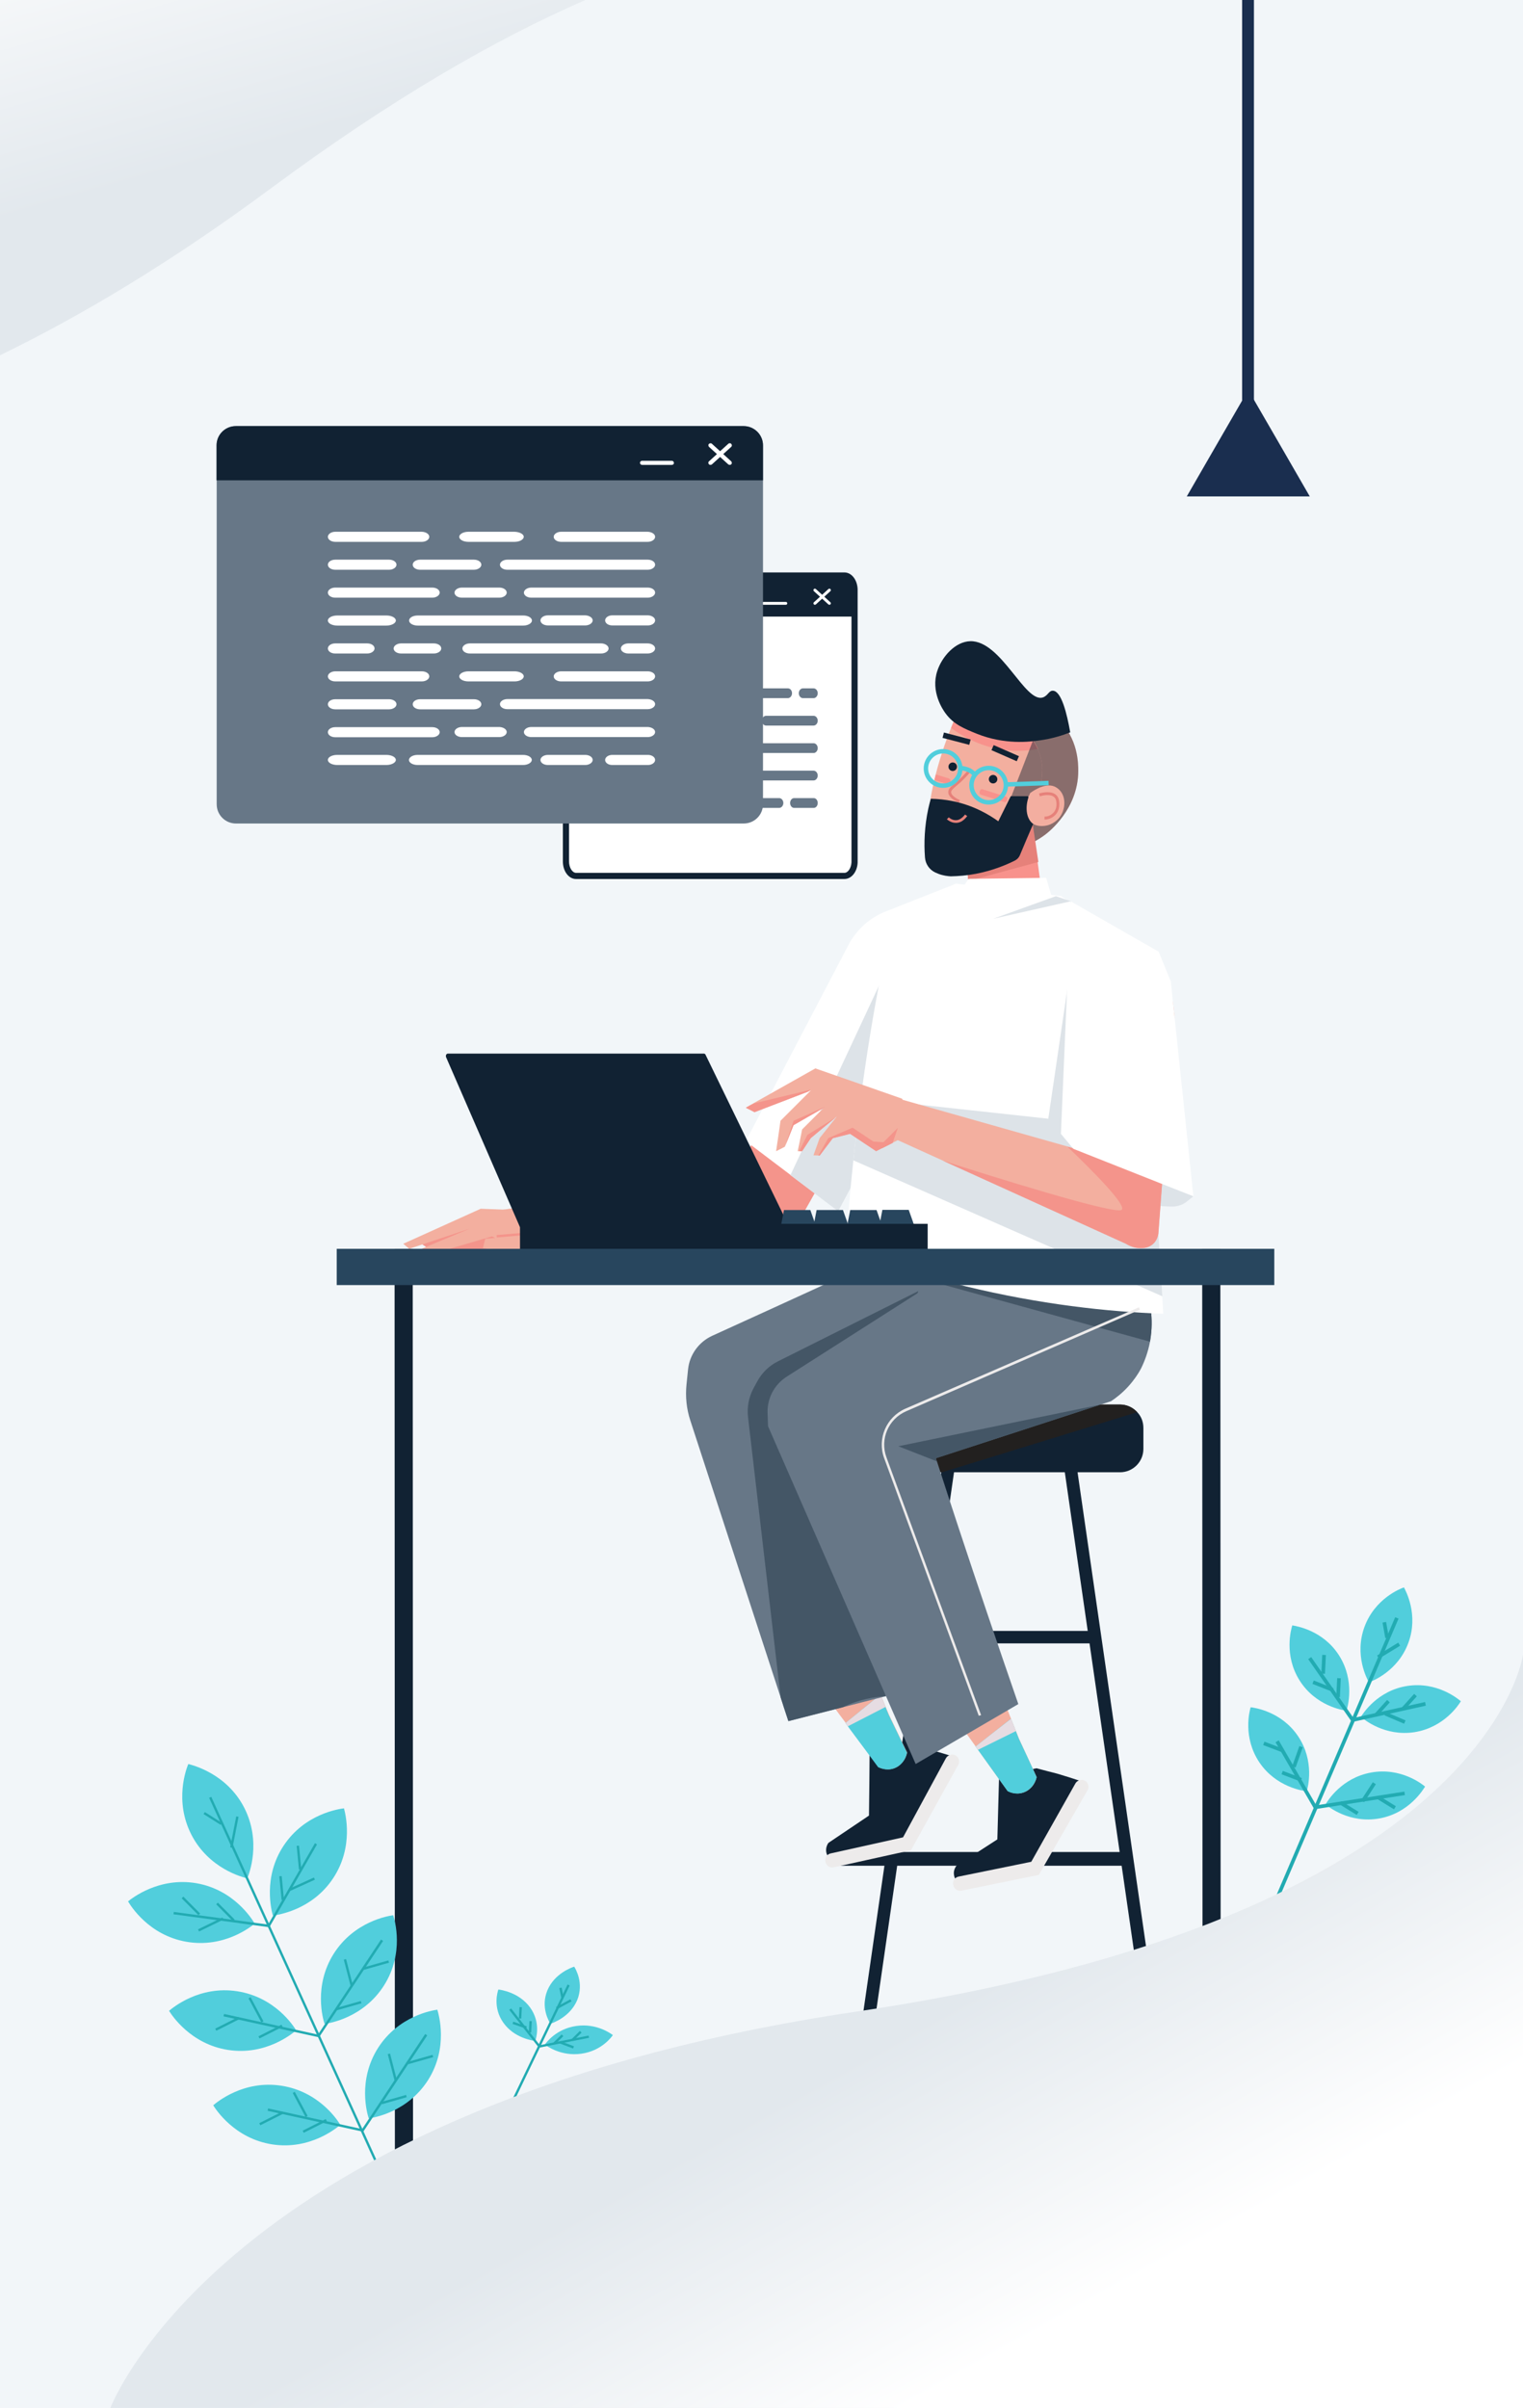 <?xml version="1.0" encoding="utf-8"?>
<!-- Generator: Adobe Illustrator 27.1.0, SVG Export Plug-In . SVG Version: 6.00 Build 0)  -->
<svg version="1.1" id="Layer_1" xmlns="http://www.w3.org/2000/svg" xmlns:xlink="http://www.w3.org/1999/xlink" x="0px" y="0px"
	 viewBox="0 0 965.7 1526.9" style="enable-background:new 0 0 965.7 1526.9;" xml:space="preserve">
<style type="text/css">
	.st0{fill:#F2F6F9;}
	.st1{fill:#FFFFFF;}
	.st2{fill:#112233;}
	.st3{fill:#677787;}
	.st4{fill:url(#SVGID_1_);}
	.st5{fill:#22201F;}
	.st6{fill:#EDEBEB;}
	.st7{fill:#F3AF9F;}
	.st8{fill:#51CEDC;}
	.st9{fill:#E6DCE2;}
	.st10{fill:#F5938C;}
	.st11{fill:#445666;}
	.st12{fill:#F4948B;}
	.st13{fill:#DDE3E8;}
	.st14{fill:#F8928C;}
	.st15{opacity:0.47;}
	.st16{fill:#E6817A;}
	.st17{opacity:0.22;}
	.st18{fill:#F3AEA0;}
	.st19{fill:#28465E;}
	.st20{fill:#22ABB2;}
	.st21{fill:url(#SVGID_00000062879453618637514870000007088062101009675917_);}
	.st22{fill:#1A2E4F;}
</style>
<g>
	<rect y="0" class="st0" width="965.7" height="1526.9"/>
	<g>
		<g>
			<g>
				<g>
					<g>
						<path class="st1" d="M541.9,374.2v172c0,0.2,0,0.4,0,0.6c-0.2,4.8-3,8.6-6.4,8.6H365.3c-3.6,0-6.5-4.1-6.5-9.2v-172
							c0-5.1,2.9-9.2,6.5-9.2h170.1c3.4,0,6.2,3.8,6.4,8.6C541.9,373.8,541.9,374,541.9,374.2z"/>
					</g>
				</g>
			</g>
			<g>
				<g>
					<g>
						<path class="st2" d="M541.9,374.2V391H358.8v-16.8c0-5.1,2.9-9.2,6.5-9.2h167.4c4.9,0,8.9,3.8,9.2,8.6
							C541.9,373.8,541.9,374,541.9,374.2z"/>
					</g>
				</g>
			</g>
			<g>
				<g>
					<g>
						<path class="st1" d="M498.3,383.5H484c-0.5,0-0.9-0.4-0.9-0.9c0-0.5,0.4-0.9,0.9-0.9h14.3c0.5,0,0.9,0.4,0.9,0.9
							C499.2,383.1,498.8,383.5,498.3,383.5z"/>
					</g>
				</g>
			</g>
			<g>
				<g>
					<g>
						<g>
							<path class="st1" d="M525.9,383.5c-0.2,0-0.4-0.1-0.6-0.2l-9.2-8.4c-0.4-0.3-0.4-0.9-0.1-1.3c0.3-0.4,0.9-0.4,1.3-0.1
								l9.2,8.4c0.4,0.3,0.4,0.9,0.1,1.3C526.4,383.4,526.2,383.5,525.9,383.5z"/>
						</g>
					</g>
				</g>
				<g>
					<g>
						<g>
							<path class="st1" d="M516.7,383.5c-0.3,0-0.5-0.1-0.7-0.3c-0.3-0.4-0.3-1,0.1-1.3l9.2-8.4c0.4-0.3,1-0.3,1.3,0.1
								c0.3,0.4,0.3,1-0.1,1.3l-9.2,8.4C517.2,383.4,516.9,383.5,516.7,383.5z"/>
						</g>
					</g>
				</g>
			</g>
			<g>
				<g>
					<g>
						<path class="st2" d="M535.4,557.4H365.3c-4.7,0-8.4-4.9-8.4-11.2v-172c0-6.3,3.7-11.2,8.4-11.2h170.1c4.5,0,8.1,4.5,8.4,10.5
							c0,0.2,0,0.4,0,0.7v172c0,0.3,0,0.6,0,0.9C543.5,552.9,539.9,557.4,535.4,557.4z M365.3,366.9c-2.4,0-4.5,3.3-4.5,7.3v172
							c0,4,2.1,7.3,4.5,7.3h170.1c2.3,0,4.3-3,4.5-6.7c0-0.3,0-0.4,0-0.5v-172c0-0.1,0-0.3,0-0.4c-0.2-3.8-2.2-6.9-4.5-6.9H365.3z"
							/>
					</g>
				</g>
			</g>
		</g>
		<g>
			<g>
				<g>
					<g>
						<g>
							<g>
								<g>
									<path class="st3" d="M429.8,436.5h11.5c1.4,0,2.6,1.4,2.6,3.1l0,0c0,1.7-1.2,3.1-2.6,3.1h-11.5c-1.4,0-2.6-1.4-2.6-3.1l0,0
										C427.2,437.9,428.4,436.5,429.8,436.5z"/>
								</g>
							</g>
						</g>
					</g>
				</g>
				<g>
					<g>
						<g>
							<g>
								<g>
									<path class="st3" d="M406.8,436.5H418c1.4,0,2.5,1.4,2.5,3.1l0,0c0,1.7-1.1,3.1-2.5,3.1h-11.2c-1.4,0-2.5-1.4-2.5-3.1l0,0
										C404.2,437.9,405.4,436.5,406.8,436.5z"/>
								</g>
							</g>
						</g>
					</g>
				</g>
				<g>
					<g>
						<g>
							<g>
								<g>
									<path class="st3" d="M502.2,439.6L502.2,439.6c0,1.7-1.2,3.1-2.6,3.1h-45.9c-1.4,0-2.6-1.4-2.6-3.1l0,0
										c0-1.7,1.2-3.1,2.6-3.1h45.9C501.1,436.5,502.2,437.9,502.2,439.6z"/>
								</g>
							</g>
						</g>
					</g>
				</g>
				<g>
					<g>
						<g>
							<g>
								<g>
									<path class="st3" d="M518.5,439.6L518.5,439.6c0,1.7-1.2,3.1-2.6,3.1h-6.8c-1.4,0-2.6-1.4-2.6-3.1l0,0
										c0-1.7,1.2-3.1,2.6-3.1h6.8C517.3,436.5,518.5,437.9,518.5,439.6z"/>
								</g>
							</g>
						</g>
					</g>
				</g>
			</g>
			<g>
				<g>
					<g>
						<g>
							<g>
								<path class="st3" d="M394.2,439.6L394.2,439.6c0,1.7-1.2,3.1-2.6,3.1h-6.8c-1.4,0-2.6-1.4-2.6-3.1l0,0
									c0-1.7,1.2-3.1,2.6-3.1h6.8C393,436.5,394.2,437.9,394.2,439.6z"/>
							</g>
						</g>
					</g>
				</g>
			</g>
			<g>
				<g>
					<g>
						<g>
							<g>
								<path class="st3" d="M394.2,457L394.2,457c0,1.7-1.2,3.1-2.6,3.1h-6.8c-1.4,0-2.6-1.4-2.6-3.1l0,0c0-1.7,1.2-3.1,2.6-3.1
									h6.8C393,453.9,394.2,455.3,394.2,457z"/>
							</g>
						</g>
					</g>
				</g>
			</g>
			<g>
				<g>
					<g>
						<g>
							<g>
								<path class="st3" d="M394.2,474.5L394.2,474.5c0,1.7-1.2,3.1-2.6,3.1h-6.8c-1.4,0-2.6-1.4-2.6-3.1l0,0
									c0-1.7,1.2-3.1,2.6-3.1h6.8C393,471.3,394.2,472.7,394.2,474.5z"/>
							</g>
						</g>
					</g>
				</g>
			</g>
			<g>
				<g>
					<g>
						<g>
							<g>
								<path class="st3" d="M394.2,491.9L394.2,491.9c0,1.7-1.2,3.1-2.6,3.1h-6.8c-1.4,0-2.6-1.4-2.6-3.1l0,0
									c0-1.7,1.2-3.1,2.6-3.1h6.8C393,488.8,394.2,490.1,394.2,491.9z"/>
							</g>
						</g>
					</g>
				</g>
			</g>
			<g>
				<g>
					<g>
						<g>
							<g>
								<path class="st3" d="M394.2,509.3L394.2,509.3c0,1.7-1.2,3.1-2.6,3.1h-6.8c-1.4,0-2.6-1.4-2.6-3.1l0,0
									c0-1.7,1.2-3.1,2.6-3.1h6.8C393,506.2,394.2,507.5,394.2,509.3z"/>
							</g>
						</g>
					</g>
				</g>
			</g>
			<g>
				<g>
					<g>
						<g>
							<g>
								<g>
									<path class="st3" d="M436.5,471.3h18.8c1.4,0,2.6,1.4,2.6,3.1l0,0c0,1.7-1.2,3.1-2.6,3.1h-18.8c-1.4,0-2.6-1.4-2.6-3.1l0,0
										C433.9,472.7,435,471.3,436.5,471.3z"/>
								</g>
							</g>
						</g>
					</g>
				</g>
				<g>
					<g>
						<g>
							<g>
								<g>
									<path class="st3" d="M406.8,471.3h18.8c1.4,0,2.6,1.4,2.6,3.1l0,0c0,1.7-1.2,3.1-2.6,3.1h-18.8c-1.4,0-2.6-1.4-2.6-3.1l0,0
										C404.2,472.7,405.4,471.3,406.8,471.3z"/>
								</g>
							</g>
						</g>
					</g>
				</g>
				<g>
					<g>
						<g>
							<g>
								<g>
									<path class="st3" d="M518.5,474.4L518.5,474.4c0,1.7-1.2,3.1-2.6,3.1h-49c-1.4,0-2.6-1.4-2.6-3.1l0,0
										c0-1.7,1.2-3.1,2.6-3.1h49C517.3,471.3,518.5,472.7,518.5,474.4z"/>
								</g>
							</g>
						</g>
					</g>
				</g>
			</g>
			<g>
				<g>
					<g>
						<g>
							<g>
								<g>
									<path class="st3" d="M406.8,488.7h33.9c1.4,0,2.6,1.4,2.6,3.1l0,0c0,1.7-1.2,3.1-2.6,3.1h-33.9c-1.4,0-2.6-1.4-2.6-3.1l0,0
										C404.2,490.1,405.4,488.7,406.8,488.7z"/>
								</g>
							</g>
						</g>
					</g>
				</g>
				<g>
					<g>
						<g>
							<g>
								<g>
									<path class="st3" d="M518.5,491.8L518.5,491.8c0,1.7-1.2,3.1-2.6,3.1h-40.6c-1.4,0-2.6-1.4-2.6-3.1l0,0
										c0-1.7,1.2-3.1,2.6-3.1h40.6C517.3,488.7,518.5,490.1,518.5,491.8z"/>
								</g>
							</g>
						</g>
					</g>
				</g>
				<g>
					<g>
						<g>
							<g>
								<g>
									<path class="st3" d="M466.7,491.8L466.7,491.8c0,1.7-1.2,3.1-2.6,3.1h-13c-1.4,0-2.6-1.4-2.6-3.1l0,0
										c0-1.7,1.2-3.1,2.6-3.1h13C465.5,488.7,466.7,490.1,466.7,491.8z"/>
								</g>
							</g>
						</g>
					</g>
				</g>
			</g>
			<g>
				<g>
					<g>
						<g>
							<g>
								<g>
									<path class="st3" d="M518.5,457L518.5,457c0,1.7-1.2,3.1-2.6,3.1h-30.2c-1.4,0-2.6-1.4-2.6-3.1l0,0c0-1.7,1.2-3.1,2.6-3.1
										h30.2C517.3,453.9,518.5,455.3,518.5,457z"/>
								</g>
							</g>
						</g>
					</g>
				</g>
				<g>
					<g>
						<g>
							<g>
								<g>
									<path class="st3" d="M439.7,457L439.7,457c0,1.7-1.2,3.1-2.6,3.1h-30.2c-1.4,0-2.6-1.4-2.6-3.1l0,0c0-1.7,1.2-3.1,2.6-3.1
										h30.2C438.5,453.9,439.7,455.3,439.7,457z"/>
								</g>
							</g>
						</g>
					</g>
				</g>
				<g>
					<g>
						<g>
							<g>
								<g>
									<path class="st3" d="M472.6,457L472.6,457c0,1.7-1.4,3.1-3.2,3.1h-16.1c-1.8,0-3.2-1.4-3.2-3.1l0,0c0-1.7,1.4-3.1,3.2-3.1
										h16.1C471.2,453.9,472.6,455.3,472.6,457z"/>
								</g>
							</g>
						</g>
					</g>
				</g>
			</g>
			<g>
				<g>
					<g>
						<g>
							<g>
								<g>
									<path class="st3" d="M407.5,506.1h17.1c1.8,0,3.3,1.4,3.3,3.1l0,0c0,1.7-1.5,3.1-3.3,3.1h-17.1c-1.8,0-3.3-1.4-3.3-3.1l0,0
										C404.2,507.5,405.7,506.1,407.5,506.1z"/>
								</g>
							</g>
						</g>
					</g>
				</g>
				<g>
					<g>
						<g>
							<g>
								<g>
									<path class="st3" d="M435.6,506.1h36.8c1.7,0,3,1.4,3,3.1l0,0c0,1.7-1.4,3.1-3,3.1h-36.8c-1.7,0-3-1.4-3-3.1l0,0
										C432.6,507.5,433.9,506.1,435.6,506.1z"/>
								</g>
							</g>
						</g>
					</g>
				</g>
				<g>
					<g>
						<g>
							<g>
								<g>
									<path class="st3" d="M496.7,509.2L496.7,509.2c0,1.7-1.2,3.1-2.6,3.1h-13c-1.4,0-2.6-1.4-2.6-3.1l0,0
										c0-1.7,1.2-3.1,2.6-3.1h13C495.5,506.1,496.7,507.5,496.7,509.2z"/>
								</g>
							</g>
						</g>
					</g>
				</g>
				<g>
					<g>
						<g>
							<g>
								<g>
									<path class="st3" d="M518.5,509.2L518.5,509.2c0,1.7-1.1,3.1-2.5,3.1h-12.5c-1.4,0-2.5-1.4-2.5-3.1l0,0
										c0-1.7,1.1-3.1,2.5-3.1H516C517.4,506.1,518.5,507.5,518.5,509.2z"/>
								</g>
							</g>
						</g>
					</g>
				</g>
			</g>
		</g>
	</g>
	<g>
		<g>
			<g>
				<path class="st3" d="M483.8,282.4v227.6c0,6.8-5.5,12.2-12.2,12.2h-322c-6.8,0-12.2-5.5-12.2-12.2V282.4
					c0-6.8,5.5-12.2,12.2-12.2h322C478.3,270.2,483.8,275.7,483.8,282.4z"/>
			</g>
		</g>
		<g>
			<g>
				<path class="st2" d="M483.8,282.4v22.2H137.3v-22.2c0-6.8,5.5-12.2,12.2-12.2h322C478.3,270.2,483.8,275.7,483.8,282.4z"/>
			</g>
		</g>
		<g>
			<g>
				<path class="st1" d="M426,294.8h-18.9c-0.7,0-1.3-0.6-1.3-1.3c0-0.7,0.6-1.3,1.3-1.3H426c0.7,0,1.3,0.6,1.3,1.3
					C427.4,294.2,426.8,294.8,426,294.8z"/>
			</g>
		</g>
		<g>
			<g>
				<g>
					<path class="st1" d="M462.7,294.8c-0.3,0-0.6-0.1-0.9-0.3l-12.2-11.1c-0.5-0.5-0.6-1.4-0.1-1.9c0.5-0.5,1.4-0.6,1.9-0.1
						l12.2,11.1c0.5,0.5,0.6,1.4,0.1,1.9C463.4,294.7,463,294.8,462.7,294.8z"/>
				</g>
			</g>
			<g>
				<g>
					<path class="st1" d="M450.5,294.8c-0.4,0-0.7-0.1-1-0.4c-0.5-0.6-0.5-1.4,0.1-1.9l12.2-11.1c0.5-0.5,1.4-0.5,1.9,0.1
						c0.5,0.6,0.5,1.4-0.1,1.9l-12.2,11.1C451.1,294.7,450.8,294.8,450.5,294.8z"/>
				</g>
			</g>
		</g>
		<g>
			<g>
				<g>
					<g>
						<g>
							<g>
								<path class="st1" d="M254.3,408h20.8c2.6,0,4.7,1.4,4.7,3.2l0,0c0,1.7-2.1,3.2-4.7,3.2h-20.8c-2.6,0-4.7-1.4-4.7-3.2l0,0
									C249.6,409.5,251.7,408,254.3,408z"/>
							</g>
						</g>
					</g>
				</g>
				<g>
					<g>
						<g>
							<g>
								<path class="st1" d="M212.5,408h20.4c2.6,0,4.6,1.4,4.6,3.2l0,0c0,1.7-2.1,3.2-4.6,3.2h-20.4c-2.6,0-4.6-1.4-4.6-3.2l0,0
									C207.9,409.5,209.9,408,212.5,408z"/>
							</g>
						</g>
					</g>
				</g>
				<g>
					<g>
						<g>
							<g>
								<path class="st1" d="M385.9,411.2L385.9,411.2c0,1.7-2.1,3.2-4.7,3.2h-83.3c-2.6,0-4.7-1.4-4.7-3.2l0,0
									c0-1.7,2.1-3.2,4.7-3.2h83.3C383.7,408,385.9,409.5,385.9,411.2z"/>
							</g>
						</g>
					</g>
				</g>
				<g>
					<g>
						<g>
							<g>
								<path class="st1" d="M415.4,411.2L415.4,411.2c0,1.7-2.1,3.2-4.7,3.2h-12.3c-2.6,0-4.7-1.4-4.7-3.2l0,0
									c0-1.7,2.1-3.2,4.7-3.2h12.3C413.3,408,415.4,409.5,415.4,411.2z"/>
							</g>
						</g>
					</g>
				</g>
			</g>
			<g>
				<g>
					<g>
						<g>
							<g>
								<path class="st1" d="M266.4,443.4h34.1c2.6,0,4.7,1.4,4.7,3.2l0,0c0,1.7-2.1,3.2-4.7,3.2h-34.1c-2.6,0-4.7-1.4-4.7-3.2l0,0
									C261.7,444.8,263.8,443.4,266.4,443.4z"/>
							</g>
						</g>
					</g>
				</g>
				<g>
					<g>
						<g>
							<g>
								<path class="st1" d="M212.6,443.4h34.1c2.6,0,4.7,1.4,4.7,3.2l0,0c0,1.7-2.1,3.2-4.7,3.2h-34.1c-2.6,0-4.7-1.4-4.7-3.2l0,0
									C207.9,444.8,210,443.4,212.6,443.4z"/>
							</g>
						</g>
					</g>
				</g>
				<g>
					<g>
						<g>
							<g>
								<path class="st1" d="M415.4,446.5L415.4,446.5c0,1.7-2.1,3.2-4.7,3.2h-89c-2.6,0-4.7-1.4-4.7-3.2l0,0c0-1.7,2.1-3.2,4.7-3.2
									h89C413.3,443.4,415.4,444.8,415.4,446.5z"/>
							</g>
						</g>
					</g>
				</g>
			</g>
			<g>
				<g>
					<g>
						<g>
							<g>
								<path class="st1" d="M212.6,461.1h61.5c2.6,0,4.7,1.4,4.7,3.2l0,0c0,1.7-2.1,3.2-4.7,3.2h-61.5c-2.6,0-4.7-1.4-4.7-3.2l0,0
									C207.9,462.5,210,461.1,212.6,461.1z"/>
							</g>
						</g>
					</g>
				</g>
				<g>
					<g>
						<g>
							<g>
								<path class="st1" d="M415.4,464.2L415.4,464.2c0,1.7-2.1,3.2-4.7,3.2h-73.8c-2.6,0-4.7-1.4-4.7-3.2l0,0
									c0-1.7,2.1-3.2,4.7-3.2h73.8C413.3,461.1,415.4,462.5,415.4,464.2z"/>
							</g>
						</g>
					</g>
				</g>
				<g>
					<g>
						<g>
							<g>
								<path class="st1" d="M321.3,464.2L321.3,464.2c0,1.7-2.1,3.2-4.7,3.2h-23.7c-2.6,0-4.7-1.4-4.7-3.2l0,0
									c0-1.7,2.1-3.2,4.7-3.2h23.7C319.2,461.1,321.3,462.5,321.3,464.2z"/>
							</g>
						</g>
					</g>
				</g>
			</g>
			<g>
				<g>
					<g>
						<g>
							<g>
								<path class="st1" d="M415.4,428.9L415.4,428.9c0,1.7-2.1,3.2-4.7,3.2h-54.9c-2.6,0-4.7-1.4-4.7-3.2l0,0
									c0-1.7,2.1-3.2,4.7-3.2h54.9C413.3,425.7,415.4,427.1,415.4,428.9z"/>
							</g>
						</g>
					</g>
				</g>
				<g>
					<g>
						<g>
							<g>
								<path class="st1" d="M272.2,428.9L272.2,428.9c0,1.7-2.1,3.2-4.7,3.2h-54.9c-2.6,0-4.7-1.4-4.7-3.2l0,0
									c0-1.7,2.1-3.2,4.7-3.2h54.9C270.1,425.7,272.2,427.1,272.2,428.9z"/>
							</g>
						</g>
					</g>
				</g>
				<g>
					<g>
						<g>
							<g>
								<path class="st1" d="M332.1,428.9L332.1,428.9c0,1.7-2.6,3.2-5.8,3.2H297c-3.2,0-5.8-1.4-5.8-3.2l0,0c0-1.7,2.6-3.2,5.8-3.2
									h29.2C329.4,425.7,332.1,427.1,332.1,428.9z"/>
							</g>
						</g>
					</g>
				</g>
			</g>
			<g>
				<g>
					<g>
						<g>
							<g>
								<path class="st1" d="M213.8,478.7H245c3.3,0,6,1.4,6,3.2l0,0c0,1.7-2.7,3.2-6,3.2h-31.1c-3.3,0-6-1.4-6-3.2l0,0
									C207.9,480.1,210.5,478.7,213.8,478.7z"/>
							</g>
						</g>
					</g>
				</g>
				<g>
					<g>
						<g>
							<g>
								<path class="st1" d="M264.8,478.7h66.9c3,0,5.5,1.4,5.5,3.2l0,0c0,1.7-2.5,3.2-5.5,3.2h-66.9c-3,0-5.5-1.4-5.5-3.2l0,0
									C259.4,480.1,261.8,478.7,264.8,478.7z"/>
							</g>
						</g>
					</g>
				</g>
				<g>
					<g>
						<g>
							<g>
								<path class="st1" d="M375.8,481.9L375.8,481.9c0,1.7-2.1,3.2-4.7,3.2h-23.7c-2.6,0-4.7-1.4-4.7-3.2l0,0
									c0-1.7,2.1-3.2,4.7-3.2h23.7C373.7,478.7,375.8,480.1,375.8,481.9z"/>
							</g>
						</g>
					</g>
				</g>
				<g>
					<g>
						<g>
							<g>
								<path class="st1" d="M415.4,481.9L415.4,481.9c0,1.7-2,3.2-4.5,3.2h-22.7c-2.5,0-4.5-1.4-4.5-3.2l0,0c0-1.7,2-3.2,4.5-3.2
									h22.7C413.3,478.7,415.4,480.1,415.4,481.9z"/>
							</g>
						</g>
					</g>
				</g>
			</g>
			<g>
				<g>
					<g>
						<g>
							<g>
								<path class="st1" d="M266.4,354.9h34.1c2.6,0,4.7,1.4,4.7,3.2l0,0c0,1.7-2.1,3.2-4.7,3.2h-34.1c-2.6,0-4.7-1.4-4.7-3.2l0,0
									C261.7,356.3,263.8,354.9,266.4,354.9z"/>
							</g>
						</g>
					</g>
				</g>
				<g>
					<g>
						<g>
							<g>
								<path class="st1" d="M212.6,354.9h34.1c2.6,0,4.7,1.4,4.7,3.2l0,0c0,1.7-2.1,3.2-4.7,3.2h-34.1c-2.6,0-4.7-1.4-4.7-3.2l0,0
									C207.9,356.3,210,354.9,212.6,354.9z"/>
							</g>
						</g>
					</g>
				</g>
				<g>
					<g>
						<g>
							<g>
								<path class="st1" d="M415.4,358.1L415.4,358.1c0,1.7-2.1,3.2-4.7,3.2h-89c-2.6,0-4.7-1.4-4.7-3.2l0,0c0-1.7,2.1-3.2,4.7-3.2
									h89C413.3,354.9,415.4,356.3,415.4,358.1z"/>
							</g>
						</g>
					</g>
				</g>
			</g>
			<g>
				<g>
					<g>
						<g>
							<g>
								<path class="st1" d="M212.6,372.6h61.5c2.6,0,4.7,1.4,4.7,3.2l0,0c0,1.7-2.1,3.2-4.7,3.2h-61.5c-2.6,0-4.7-1.4-4.7-3.2l0,0
									C207.9,374,210,372.6,212.6,372.6z"/>
							</g>
						</g>
					</g>
				</g>
				<g>
					<g>
						<g>
							<g>
								<path class="st1" d="M415.4,375.8L415.4,375.8c0,1.7-2.1,3.2-4.7,3.2h-73.8c-2.6,0-4.7-1.4-4.7-3.2l0,0
									c0-1.7,2.1-3.2,4.7-3.2h73.8C413.3,372.6,415.4,374,415.4,375.8z"/>
							</g>
						</g>
					</g>
				</g>
				<g>
					<g>
						<g>
							<g>
								<path class="st1" d="M321.3,375.8L321.3,375.8c0,1.7-2.1,3.2-4.7,3.2h-23.7c-2.6,0-4.7-1.4-4.7-3.2l0,0
									c0-1.7,2.1-3.2,4.7-3.2h23.7C319.2,372.6,321.3,374,321.3,375.8z"/>
							</g>
						</g>
					</g>
				</g>
			</g>
			<g>
				<g>
					<g>
						<g>
							<g>
								<path class="st1" d="M415.4,340.4L415.4,340.4c0,1.7-2.1,3.2-4.7,3.2h-54.9c-2.6,0-4.7-1.4-4.7-3.2l0,0
									c0-1.7,2.1-3.2,4.7-3.2h54.9C413.3,337.3,415.4,338.7,415.4,340.4z"/>
							</g>
						</g>
					</g>
				</g>
				<g>
					<g>
						<g>
							<g>
								<path class="st1" d="M272.2,340.4L272.2,340.4c0,1.7-2.1,3.2-4.7,3.2h-54.9c-2.6,0-4.7-1.4-4.7-3.2l0,0
									c0-1.7,2.1-3.2,4.7-3.2h54.9C270.1,337.3,272.2,338.7,272.2,340.4z"/>
							</g>
						</g>
					</g>
				</g>
				<g>
					<g>
						<g>
							<g>
								<path class="st1" d="M332.1,340.4L332.1,340.4c0,1.7-2.6,3.2-5.8,3.2H297c-3.2,0-5.8-1.4-5.8-3.2l0,0c0-1.7,2.6-3.2,5.8-3.2
									h29.2C329.5,337.3,332.1,338.7,332.1,340.4z"/>
							</g>
						</g>
					</g>
				</g>
			</g>
			<g>
				<g>
					<g>
						<g>
							<g>
								<path class="st1" d="M213.9,390.3H245c3.3,0,6,1.4,6,3.2l0,0c0,1.7-2.7,3.2-6,3.2h-31.1c-3.3,0-6-1.4-6-3.2l0,0
									C207.9,391.7,210.5,390.3,213.9,390.3z"/>
							</g>
						</g>
					</g>
				</g>
				<g>
					<g>
						<g>
							<g>
								<path class="st1" d="M264.9,390.3h66.9c3,0,5.5,1.4,5.5,3.2l0,0c0,1.7-2.5,3.2-5.5,3.2h-66.9c-3,0-5.5-1.4-5.5-3.2l0,0
									C259.4,391.7,261.8,390.3,264.9,390.3z"/>
							</g>
						</g>
					</g>
				</g>
				<g>
					<g>
						<g>
							<g>
								<path class="st1" d="M375.8,393.4L375.8,393.4c0,1.7-2.1,3.2-4.7,3.2h-23.7c-2.6,0-4.7-1.4-4.7-3.2l0,0
									c0-1.7,2.1-3.2,4.7-3.2h23.7C373.7,390.3,375.8,391.7,375.8,393.4z"/>
							</g>
						</g>
					</g>
				</g>
				<g>
					<g>
						<g>
							<g>
								<path class="st1" d="M415.4,393.4L415.4,393.4c0,1.7-2,3.2-4.5,3.2h-22.7c-2.5,0-4.5-1.4-4.5-3.2l0,0c0-1.7,2-3.2,4.5-3.2
									h22.7C413.4,390.3,415.4,391.7,415.4,393.4z"/>
							</g>
						</g>
					</g>
				</g>
			</g>
		</g>
	</g>
	<g>
		
			<linearGradient id="SVGID_1_" gradientUnits="userSpaceOnUse" x1="332.561" y1="187.791" x2="30.958" y2="-352.053" gradientTransform="matrix(0.707 -0.707 -0.707 -0.707 -32.587 71.593)">
			<stop  offset="0.312" style="stop-color:#FFFFFF"/>
			<stop  offset="0.649" style="stop-color:#E2E8ED"/>
		</linearGradient>
		<path class="st4" d="M0,225.3c51.9-25.2,109.2-59.5,171.7-105.8C248.7,62.4,314.9,24.5,371.2,0H0V225.3z"/>
	</g>
	<g id="man">
		<g>
			
				<rect x="387.4" y="1106.7" transform="matrix(0.143 -0.99 0.99 0.143 -606.468 1520.768)" class="st2" width="375.7" height="8"/>
		</g>
		<g>
			<path class="st2" d="M725,905.5v13.3c0,8.1-6.6,14.8-14.8,14.8H563.8c-8.1,0-14.8-6.6-14.8-14.8v-13.3c0-8.1,6.6-14.8,14.8-14.8
				h146.5c4.3,0,8.1,1.8,10.8,4.8C723.6,898.1,725,901.6,725,905.5z"/>
		</g>
		<g>
			
				<rect x="701.2" y="922.9" transform="matrix(0.99 -0.143 0.143 0.99 -152.077 112.685)" class="st2" width="8" height="375.7"/>
		</g>
		<g>
			<rect x="585.3" y="1034.2" class="st2" width="109.8" height="7.9"/>
		</g>
		<g>
			<rect x="530" y="1174.4" class="st2" width="184.9" height="8.7"/>
		</g>
		<g>
			<path class="st5" d="M721.1,895.5l-123.4,38h-33.9c-8.1,0-14.8-6.6-14.8-14.8v-13.3c0-8.1,6.6-14.8,14.8-14.8h146.5
				C714.6,890.7,718.4,892.6,721.1,895.5z"/>
		</g>
		<g>
			<g>
				<path class="st2" d="M575,1105.8c-7.9,1.7-15.7,3.5-23.6,5.2c-0.1,13.4-0.2,26.9-0.4,40.3c-8.6,5.8-17.1,11.5-25.7,17.3
					c-0.3,0.4-1.9,2.7-1.4,5.8c0.4,2.3,1.7,3.7,2.2,4.2c16.7-3.7,33.5-7.4,50.2-11.1c8.9-18,17.7-36,26.6-54.1
					c-4.7-1.5-9.6-2.9-14.7-4.3C583.6,1107.9,579.3,1106.8,575,1105.8z"/>
			</g>
			<g>
				<path class="st6" d="M599.8,1114.9l-27.2,50.2l-45.9,10.2c-2.4,0.5-3.9,2.9-3.3,5.2l0.1,0.3c0.5,2.4,2.9,3.9,5.2,3.3l48.9-10.8
					l30-54.2c1.5-2.8-0.3-6.2-3.4-6.5l0,0C602.4,1112.5,600.7,1113.4,599.8,1114.9z"/>
			</g>
			<g>
				<path class="st7" d="M575.2,1111.3c-1,4.8-4.3,8.7-8.6,10.1c-4.7,1.5-8.7-0.4-9.6-0.9c-1.8-2.5-3.7-5-5.5-7.4
					c-1.2-1.7-2.4-3.3-3.7-5c-3.1-4.1-6.1-8.3-9.2-12.4c-0.3-0.3-0.5-0.7-0.8-1.1c-0.5-0.7-1-1.4-1.5-2c-2.7-3.6-5.4-7.2-8-10.8
					c-2.4-3.2-4.8-6.4-7.2-9.6c-1.9-2.6-3.8-5.2-5.7-7.7c-3.8-5.1-7.5-10.2-11.3-15.3c-1.3-1.8-2.6-3.6-4-5.3
					c-1.3-1.7-2.5-3.4-3.8-5.1c-2.2-3-4.4-6-6.6-8.9l35.2-36.2l13.9,33.6l0.1,0.3l1.2,2.9l7.6,18.3l0.7,1.8l8.8,21.1l1.2,2.9
					l3.2,7.8l2.1,5c3,6.3,6.1,12.6,9.1,19C573.6,1108,574.4,1109.7,575.2,1111.3z"/>
			</g>
			<g>
				<path class="st8" d="M536.1,1092.6c0.5,0.7,1,1.4,1.5,2.1c0.3,0.3,0.5,0.7,0.8,1.1c6.2,8.3,12.3,16.5,18.4,24.8
					c0.9,0.4,5,2.4,9.7,0.9c4.4-1.4,7.7-5.3,8.6-10.1c-3.9-8-7.7-16-11.6-24l-2.1-5l-3.2-7.8
					C550.9,1080.6,543.5,1086.6,536.1,1092.6z"/>
			</g>
			<g>
				<path class="st9" d="M536.1,1092.6c0.5,0.7,1,1.4,1.5,2.1l23.9-12.3l-3.2-7.8C550.9,1080.6,543.5,1086.6,536.1,1092.6z"/>
			</g>
			<g>
				<path class="st10" d="M548.3,1050.5c-9.3,7.4-19.9,15.9-27.4,21.7c-1.9-2.6-3.8-5.2-5.7-7.7c-3.8-5.1-7.5-10.2-11.3-15.3
					c-1.3-1.8-2.6-3.6-4-5.3l37.7-16.6l1.2,0.3l1.2,2.9l7.6,18.3L548.3,1050.5z"/>
			</g>
		</g>
		<g>
			<path class="st3" d="M721,840.7c-1.2,4.7-3.7,12.2-9.1,19.9c-1.3,1.8-2.7,3.7-4.3,5.5c-4.6,5.2-9.4,8.7-13.2,11.1
				c-48.4,9.8-96.7,19.5-145.1,29.2c-7.3,1.5-14.5,2.9-21.8,4.4c11.4,55,22.8,109.9,34.2,164.8c-9.1,2.3-18.2,4.7-27.3,7l0,0
				c-11.5,2.9-23,5.9-34.5,8.8c-1-2.9-1.9-5.9-2.9-8.8c-0.7-2.1-1.3-4.2-2-6.2c-19.1-58.6-38.2-117.1-57.3-175.7
				c-2.4-7.3-3.2-15.1-2.4-22.8l1-9.7c1-9.2,6.8-17.2,15.2-21.1c26.3-12,52.7-24,79-36.1c28.2-12.8,56.3-25.7,84.5-38.6
				c12.8-13.7,25.7-27.3,38.5-41h0c17.7,0.4,35.4,0.9,53.1,1.3c2.5,18.9,5.1,37.8,7.6,56.8C716.4,806.7,718.7,823.7,721,840.7z"/>
		</g>
		<g>
			<path class="st11" d="M527.5,910.8c11.4,55,22.8,109.9,34.2,164.8c-6.7,0.4-16.6,1.8-27.3,7l0,0c-11.5,2.9-23,5.9-34.5,8.8
				c-1-2.9-1.9-5.9-2.9-8.8c-0.7-2.1-1.3-4.2-2-6.2c-6.9-59.3-13.8-118.6-20.7-177.9c-0.7-6.2,0.5-12.5,3.4-18
				c0.8-1.5,1.6-3,2.4-4.4c3-5.6,7.6-10.1,13.3-12.9l88.9-44.5c-11.1,28.9-22.1,57.8-33.2,86.7l0.2,1
				C542,907.9,534.7,909.4,527.5,910.8z"/>
		</g>
		<g>
			<path class="st7" d="M560.1,679.3c-9.7,17.2-19.4,34.5-29.2,51.8c-9.1,16.1-18.1,32.2-27.2,48.3c-2.3,4.2-4.7,8.4-7.1,12.5H329.3
				l-12.4-24.5c49.3-7.2,98.7-14.3,148-21.4c1.5-2.6,3-5.1,4.5-7.7c6.1-10.5,12.2-21,18.3-31.5c20.9-36.1,41.9-72.2,62.8-108.3
				L560.1,679.3z"/>
		</g>
		<g>
			<path class="st12" d="M530.9,731.1c-9.1,16.1-18.1,32.2-27.2,48.3l-34.3-41.1c6.1-10.5,12.2-21,18.3-31.5L530.9,731.1z"/>
		</g>
		<g>
			<path class="st1" d="M606.1,560.4c-6.9,35.4-13.7,70.8-20.6,106.2l-10.2,19.2l-43.7,82.2l-30.3-22.9l-28.4-21.5L538,599.2
				c4.6-8.8,12-15.9,21-20.1c0.8-0.4,1.6-0.8,2.5-1.1c1-0.4,2-0.8,3.1-1.2C578.4,571.3,592.2,565.9,606.1,560.4z"/>
		</g>
		<g>
			<path class="st13" d="M585.4,614.3l-10.2,71.6l-43.7,82.2l-30.3-22.9c23.8-51,47.7-102,71.5-153.1
				C577,599.5,581.2,606.9,585.4,614.3z"/>
		</g>
		<g>
			<g>
				<polygon class="st12" points="304.8,772.9 267.7,789.1 274.5,793.5 297.6,784 279.8,793.5 286,795 306.3,791.9 319,791.6 				
					"/>
			</g>
			<g>
				<polygon class="st7" points="346.7,768.1 304.8,766.5 255.7,788.7 259.5,791.9 297.6,779.2 267.3,791.9 274.5,795 312,784 
					325.9,791.6 358.3,788.7 369.8,776 				"/>
			</g>
			<g>
				<path class="st7" d="M342.4,774.4c-4.3,3.2-8.7,6.3-13,9.5c-7.2,0.5-14.4,1.1-21.7,1.6c-0.5,2-1,4-1.5,6
					c10.6,1.2,21.2,2.3,31.8,3.5c7.2-1.6,14.4-3.2,21.7-4.8c-1.3-2.7-3.9-7.3-8.7-11.1C347.8,776.6,344.6,775.2,342.4,774.4z"/>
			</g>
			<g>
				<polygon class="st12" points="315,784.7 314.9,783.2 331,781.8 341.9,773.8 342.8,775 331.6,783.3 				"/>
			</g>
		</g>
		<g>
			<g>
				<path class="st2" d="M657.2,1121.3c-7.9,1.6-15.8,3.2-23.7,4.8c-0.4,13.4-0.7,26.9-1.1,40.3c-8.7,5.6-17.3,11.2-26,16.8
					c-0.3,0.4-2,2.7-1.5,5.7c0.3,2.3,1.6,3.7,2.1,4.2c16.8-3.4,33.6-6.8,50.4-10.2c9.2-17.9,18.3-35.7,27.5-53.6
					c-4.7-1.6-9.6-3.1-14.6-4.6C665.8,1123.6,661.5,1122.4,657.2,1121.3z"/>
			</g>
			<g>
				<path class="st6" d="M681.9,1130.9l-28,49.7l-46.1,9.4c-2.4,0.5-3.9,2.8-3.4,5.2l0.1,0.3c0.5,2.4,2.8,3.9,5.2,3.4l49-10
					l30.9-53.7c1.6-2.7-0.2-6.2-3.3-6.5l0,0C684.5,1128.5,682.8,1129.4,681.9,1130.9z"/>
			</g>
			<g>
				<path class="st7" d="M657.3,1126.9c-1,4.8-4.4,8.6-8.8,9.9c-4.7,1.4-8.7-0.6-9.6-1.1c-1.8-2.5-3.6-5-5.4-7.5
					c-1.2-1.7-2.4-3.4-3.6-5c-3-4.2-6-8.4-9-12.6c-0.3-0.4-0.5-0.7-0.8-1.1c-0.5-0.7-1-1.4-1.5-2.1c-2.6-3.7-5.2-7.3-7.9-10.9
					c-2.3-3.3-4.7-6.5-7-9.8c-1.9-2.6-3.7-5.2-5.6-7.8c-3.7-5.1-7.4-10.3-11.1-15.5c-1.3-1.8-2.6-3.6-3.9-5.4
					c-1.2-1.7-2.5-3.4-3.7-5.2c-2.1-3-4.3-6-6.5-9.1l35.9-35.6l13.3,33.8l0.1,0.3l1.2,3l7.3,18.4l0.7,1.8l8.4,21.3l1.2,3l3.1,7.8
					l2,5c2.9,6.4,5.9,12.7,8.8,19.1C655.8,1123.5,656.5,1125.2,657.3,1126.9z"/>
			</g>
			<g>
				<path class="st8" d="M618.6,1107.5c0.5,0.7,1,1.4,1.5,2.1c0.3,0.4,0.5,0.7,0.8,1.1c6,8.4,12,16.7,18,25.1c0.9,0.5,4.9,2.5,9.6,1
					c4.4-1.3,7.8-5.2,8.8-9.9c-3.7-8.1-7.4-16.2-11.2-24.2l-2-5l-3.1-7.8C633.6,1095.7,626.1,1101.6,618.6,1107.5z"/>
			</g>
			<g>
				<path class="st9" d="M618.6,1107.5c0.5,0.7,1,1.4,1.5,2.1l24.1-11.9l-3.1-7.8C633.6,1095.7,626.1,1101.6,618.6,1107.5z"/>
			</g>
			<g>
				<path class="st10" d="M631.5,1065.6c-9.4,7.3-20.2,15.5-27.8,21.2c-1.9-2.6-3.7-5.2-5.6-7.8c-3.7-5.1-7.4-10.3-11.1-15.5
					c-1.3-1.8-2.6-3.6-3.9-5.4l37.9-16l1.2,0.3l1.2,3l7.3,18.4L631.5,1065.6z"/>
			</g>
		</g>
		<g>
			<path class="st3" d="M729.7,847.4c-0.2,1.2-0.3,2.3-0.5,3.4c-1.3,6.8-3.5,12.6-5.8,17.2c-1.7,3.2-4.3,7.1-7.9,11.1
				c-3.9,4.3-7.9,7.4-11.1,9.5c-2.2,0.7-4.4,1.4-6.6,2.1h0c-34.8,11.3-69.6,22.7-104.4,34c0.2,0.7,0.4,1.4,0.7,2
				c4.4,13.6,8.8,27.2,13.3,40.8c12.6,38.2,25.4,75.8,38.3,113.1c-21.7,12.7-43.4,25.3-65.1,38c-31.2-71.4-62.4-142.8-93.6-214.2
				l-0.3-8.4c-0.3-9.3,4.3-18,12.1-23c24.4-15.6,48.8-31.1,73.2-46.7c6.9-4.4,13.8-8.8,20.7-13.2c19.2-12.3,38.4-24.5,57.6-36.8
				c21.1,5.7,42.3,11.4,63.5,17.1C718.4,799.4,733.3,820.3,729.7,847.4z"/>
		</g>
		<g>
			<path class="st11" d="M729.7,847.4c-0.2,1.2-0.3,2.3-0.5,3.4l-136.4-37.6c19.2-12.3,38.4-24.5,57.6-36.8
				c21.1,5.7,42.3,11.4,63.5,17.1C718.4,799.4,733.3,820.3,729.7,847.4z"/>
		</g>
		<g>
			<path class="st1" d="M737.6,833.1c-35.7-1.3-78.3-6-125.2-17.4c-28.3-6.9-53.7-15.2-76.1-23.8c1.2-18.1,2.7-36.8,4.8-56.1
				c1.1-10.5,2.3-21.1,3.7-31.9c2.1-16.3,4.5-33,7.3-50c3.8-23,8.1-45.2,12.7-66.6c13.7-9,27.5-18,41.2-27
				c22.2,2.6,44.4,5.3,66.6,7.9c15.3,9.5,30.6,19,46,28.5c1,9.3,1.9,18.7,2.8,28.1c1.2,12.2,2.4,24.5,3.5,36.9
				c4.9,54.4,8.9,107.7,12,160.1C737.2,825.7,737.4,829.4,737.6,833.1z"/>
		</g>
		<g>
			<path class="st6" d="M620.6,1088l-60-163.4c-4.5-12.3,1.4-26,13.4-31.3L722.2,829l0.6,1.5l-148.2,64.4
				c-11.3,4.9-16.8,17.7-12.5,29.3l60,163.4L620.6,1088z"/>
		</g>
		<g>
			<path class="st13" d="M737,822l-195.9-86.2c1.1-10.5,2.3-21.1,3.7-31.9l3.4-7.2l116.5,12.7l15.7-106.8l41.1,22.4
				c1.2,12.2,2.4,24.5,3.5,36.9C729.9,716.2,733.9,769.6,737,822z"/>
		</g>
		<g>
			<path class="st13" d="M756.7,758.6c-1.4,1.1-2.8,2.2-4.1,3.3c-2.6,2.1-5.9,3.2-9.2,3.2c-16.7,0-28.2-4.9-34.2-8.1
				c-15.3-8-31.5-24.1-28.3-30.6c1.1-2.3,4.4-2.8,6.1-3.1C708.2,720.1,748.9,752.3,756.7,758.6z"/>
		</g>
		<g>
			<path class="st7" d="M744.8,645.2c-1.7,22.6-3.4,45.1-5.1,67.6c-1,12.6-1.9,25.3-2.9,37.9c-0.8,10.5-1.6,21.1-2.4,31.6
				c-0.3,1.8-1.1,4.4-3.2,6.3c-3.9,3.7-11.1,3.9-17.4,0c-38.7-17.6-77.4-35.1-116.1-52.7c-12.6-5.7-25.1-11.4-37.7-17.1l9.5-22.2
				c35.8,10.1,71.5,20.3,107.3,30.4c1.2,0.3,2.5,0.7,3.7,1.1c2.1,0.6,4.2,1.2,6.3,1.8V609.6l56.7,24.5
				C744,637.8,744.4,641.5,744.8,645.2z"/>
		</g>
		<g>
			<g>
				<path class="st7" d="M512.5,692.1c0.6-0.2,1.1-0.4,1.7-0.7c-6.4,6.4-12.8,12.8-19.3,19.3c-0.9,6.4-1.8,12.8-2.8,19.3
					c1.8-0.9,3.7-1.8,5.5-2.8c1.8-4.6,3.7-9.2,5.5-13.8c6.2-3.5,12.3-7.1,18.5-10.6c0.3-0.2,0.5-0.3,0.8-0.4
					c-4.6,4.6-9.2,9.2-13.8,13.8c-0.9,4.6-1.8,9.2-2.8,13.8h2.8c1.8-2.8,3.7-5.5,5.5-8.3c5.1-4.3,10.2-8.5,15.3-12.7l0.2-0.2
					c0.4-0.3,0.7-0.6,1.1-0.9l-11,13.8l-3.9,10.9l3.2,0.1l0.8,0l8.3-11l11-2.8l16.5,11c1.3-0.6,2.5-1.3,3.8-1.9
					c2.2-1.1,4.4-2.2,6.5-3.3c0,0,0.1,0,0.2-0.1c0,0,0,0,0,0l11.5-5.8c-1.8-7.3-3.7-14.7-5.5-22c-0.1,0-0.3-0.1-0.4-0.2
					c-18.2-6.4-36.4-12.7-54.7-19.1c-12.9,7.3-25.8,14.5-38.7,21.8l0,0c-1.8,1-3.5,2-5.3,3c1.8,0.9,3.7,1.8,5.5,2.8
					C489.7,700.9,501.1,696.5,512.5,692.1z"/>
			</g>
			<g>
				<path class="st12" d="M518.9,732.8l0.8,0l8.3-11l11-2.8l16.5,11c3.5-1.8,7-3.5,10.5-5.3l-12.2-0.8l-13.2-8.8l-15.4,6.6
					L518.9,732.8z"/>
			</g>
			<g>
				<path class="st12" d="M506.7,730h1.9c1.8-2.8,3.7-5.5,5.5-8.3c5.1-4.3,10.2-8.5,15.3-12.7l0.2-0.2L512,719.6L506.7,730z"/>
			</g>
			<g>
				<path class="st12" d="M497.7,727.3c1.8-4.6,3.7-9.2,5.5-13.8c6.2-3.5,12.3-7.1,18.5-10.6l1.3-1l-19.8,8.8L497.7,727.3z"/>
			</g>
			<g>
				<path class="st12" d="M472.9,702.5c1.8,0.9,3.7,1.8,5.5,2.8c11.4-4.4,22.7-8.7,34.1-13.1l1.7-1.2l-35.9,8.6l0,0
					C476.4,700.5,474.6,701.5,472.9,702.5z"/>
			</g>
			<g>
				<path class="st12" d="M558.3,726.2l1.1,1.9c2.2-1.1,4.4-2.2,6.5-3.3c0,0,0.1,0,0.1,0.1l0-0.1l3.3-9.6l-7.8,7.8L558.3,726.2z"/>
			</g>
		</g>
		<g>
			<path class="st12" d="M739.7,712.8c-1.7,23.2-3.5,46.4-5.2,69.6c-0.3,1.8-1.1,4.4-3.2,6.3c-3.9,3.7-11.1,3.9-17.4,0
				c-38.7-17.6-77.4-35.1-116.1-52.7c28.7,9.2,109.1,34.5,113.4,31.2c3.6-2.8-19.4-25.7-34.3-40c3.4,1,6.7,1.9,10.1,2.9v-22
				C701.6,706.9,720.7,709.2,739.7,712.8z"/>
		</g>
		<g>
			<path class="st1" d="M756.7,758.6c-6.6-2.6-13.2-5.2-19.8-7.8c-18.8-7.4-37.5-14.9-56.3-22.3c-2.6-3.2-5.3-6.3-7.9-9.5
				c2.1-49.1,4.2-98.3,6.3-147.4l55.7,31.9c2.6,6.3,5.1,12.6,7.7,18.9l1.2,11.8c0.4,3.7,0.8,7.4,1.2,11.1
				C748.8,683,752.7,720.8,756.7,758.6z"/>
		</g>
		<g>
			<path class="st7" d="M651.7,447.8c4.2,0.7,11.9,2.5,18.9,8.5c13.2,11.4,13.1,28.4,13.1,32.7c-0.1,24-18.6,38.5-21,40.3
				c-5.6,4.2-11,6.5-14.8,7.8C649.1,507.4,650.4,477.6,651.7,447.8z"/>
		</g>
		<g>
			<path class="st14" d="M661.7,573c-1.1,1.1-3,3-5.9,5c-12,1.8-29.4,3.6-41.3,1.7l-0.7-22.2l-1.5-47.5l39.6-6.9
				c2.2,15.6,4.4,31.3,6.5,47c0.3,2.2,0.6,4.4,0.9,6.7C660.2,562.1,660.9,567.5,661.7,573z"/>
		</g>
		<g class="st15">
			<path class="st2" d="M651.7,447.8c4.2,0.7,11.9,2.5,18.9,8.5c13.2,11.4,13.1,28.4,13.1,32.7c-0.1,24-18.6,38.5-21,40.3
				c-5.6,4.2-11,6.5-14.8,7.8C649.1,507.4,650.4,477.6,651.7,447.8z"/>
		</g>
		<g>
			<path class="st16" d="M658.4,546.6l-44.6,12.1l-1.5-49.1l39.6-6.5C654.1,517.6,656.2,532.1,658.4,546.6z"/>
		</g>
		<g>
			<path class="st7" d="M589,523c0.3,5.6,0.5,9.6,1.3,12.7c0.6,2.3,1.5,4.1,3,5.8c5.3,6,13.8,5.9,24,5.9c10.9,0,22.5,0,29.4-7.9
				c2.4-2.7,3.9-6.9,6.4-14.4c0,0,0,0,0,0c0.4-1.3,0.9-2.7,1.3-4.1c2.1-6.5,3.2-11.6,3.5-13.2c2.1-10.1,3.5-16.6,2.8-23.1
				c-0.4-3.3-1.3-6.6-2.7-9.7c-4.1-9.2-12-17.2-21.3-21.7c-12.6-6.1-24.6-4-28.9-3.1c-1.8,4-3.4,7.8-4.8,11.4
				c-3.2,8-5.5,15-7.2,20.6c-1,3.2-1.8,6.2-2.5,9c-0.2,0.8-0.5,2.1-0.9,3.5C590.9,501.4,588.5,511.9,589,523z"/>
		</g>
		<g>
			<path class="st14" d="M603.1,461.6c7.8,5.9,28.1,18.5,55,13.3c-4.1-9.2-12-17.2-21.3-21.7c-12.6-6.1-24.6-4-28.9-3.1
				C606.1,454.1,604.5,458,603.1,461.6z"/>
		</g>
		<g>
			<path class="st16" d="M607.9,509c-2.8-1.3-6.2-3.4-6.6-6.2c-0.3-2.3,1.5-3.8,3.6-5.5l0.6-0.5c3.4-2.9,6.6-6.2,9.5-9.8l1.4,1.1
				c-2.9,3.7-6.2,7.1-9.7,10l-0.6,0.5c-2,1.7-3.1,2.7-3,4c0.2,1.5,2.2,3.3,5.6,4.8L607.9,509z"/>
		</g>
		<g>
			
				<rect x="635.7" y="468.9" transform="matrix(0.401 -0.916 0.916 0.401 -55.768 869.967)" class="st2" width="3.5" height="17.5"/>
		</g>
		<g>
			
				<rect x="604.4" y="459.8" transform="matrix(0.253 -0.968 0.968 0.253 -0.361 936.627)" class="st2" width="3.5" height="17.5"/>
		</g>
		<g>
			<path class="st14" d="M621.9,503.9l14.9,4.7c0.7,0.2,1.4-0.2,1.6-0.8l0.3-1c0.2-0.7-0.2-1.4-0.8-1.6l-14.9-4.7
				c-0.7-0.2-1.4,0.2-1.6,0.8l-0.3,1C620.9,503,621.3,503.7,621.9,503.9z"/>
		</g>
		<g>
			<path class="st14" d="M602.6,495.4l-0.3,1c-0.2,0.7-0.9,1.1-1.6,0.8l-8.2-2.6c0.3-1.1,0.6-2.3,0.9-3.5l8.4,2.6
				C602.4,494,602.8,494.7,602.6,495.4z"/>
		</g>
		<g class="st17">
			<path class="st14" d="M651.1,530.9c-1.5,4.1-2.7,6.8-4.4,8.7c-6.8,7.9-18.4,7.9-29.4,7.9c-10.2,0-18.8,0.1-24-5.9
				c-1.5-1.7-2.4-3.5-3-5.8c-0.3-1.3-0.6-2.7-0.7-4.4c7.1,7,17.9,6.4,30.8,5.8C631.2,536.6,642.7,536.1,651.1,530.9z"/>
		</g>
		<g class="st15">
			<path class="st2" d="M641.1,505.4c2.8,0.4,5.6,0.8,8.4,1.2c3.3-2.2,6.7-4.5,10-6.7c1.1-5.9,1.7-10.6,1.2-15.2
				c-0.4-3.3-1.3-6.6-2.7-9.7c-0.8-1.9-1.8-3.7-3-5.5C650.4,481.4,645.8,493.4,641.1,505.4z"/>
		</g>
		<g>
			<circle class="st2" cx="629.7" cy="494.1" r="2.7"/>
		</g>
		<g>
			<path class="st2" d="M601.4,486.2c0,1.5,1.2,2.7,2.7,2.7c1.5,0,2.7-1.2,2.7-2.7c0-1.5-1.2-2.7-2.7-2.7
				C602.6,483.5,601.4,484.7,601.4,486.2z"/>
		</g>
		<g>
			<path class="st8" d="M626.9,510.2c-6.8,0-12.3-5.5-12.3-12.3c0-6.8,5.5-12.3,12.3-12.3c6.8,0,12.3,5.5,12.3,12.3
				C639.2,504.7,633.7,510.2,626.9,510.2z M626.9,488.4c-5.2,0-9.5,4.3-9.5,9.5c0,5.2,4.3,9.5,9.5,9.5c5.2,0,9.5-4.3,9.5-9.5
				C636.4,492.7,632.1,488.4,626.9,488.4z"/>
		</g>
		<g>
			<path class="st8" d="M598,499.6c-6.8,0-12.3-5.5-12.3-12.3S591.3,475,598,475c6.8,0,12.3,5.5,12.3,12.3S604.8,499.6,598,499.6z
				 M598,477.8c-5.2,0-9.5,4.3-9.5,9.5s4.3,9.5,9.5,9.5c5.2,0,9.5-4.3,9.5-9.5S603.3,477.8,598,477.8z"/>
		</g>
		<g>
			<path class="st2" d="M590.2,506.5c4.2,0.1,9,0.5,14.3,1.6c12.9,2.7,22.5,8.4,28.5,12.7c2.6-5.3,5.3-10.6,7.9-15.9
				c3.7,0,7.4,0,11.1,0c1.1,5.8,2.1,11.6,3.2,17.4c-2.9,6.7-5.8,13.4-8.6,20.2c-0.6,1.3-1.6,2.4-2.9,3.1c-6.3,3.2-14.7,6.5-24.9,8.5
				c-5.8,1.1-11.2,1.5-15.9,1.6c-1.9-0.1-4.8-0.4-7.9-1.6c-0.7-0.3-1.4-0.6-2.1-0.9c-3.7-1.8-6.1-5.4-6.4-9.5
				c-0.7-9.2-0.3-19.7,2.1-30.9C589.1,510.7,589.6,508.5,590.2,506.5z"/>
		</g>
		<g>
			<path class="st8" d="M616.9,492.2c-2.3-3.7-8.4-3.8-8.4-3.8l0-2.8c0.3,0,7.6,0.1,10.8,5.1L616.9,492.2z"/>
		</g>
		<g>
			
				<rect x="638.6" y="495.8" transform="matrix(0.999 -3.344977e-02 3.344977e-02 0.999 -16.268 22.084)" class="st8" width="26.6" height="2.8"/>
		</g>
		<g>
			<path class="st16" d="M606,521.8c-3.2,0-5.5-2.2-5.6-2.3l1.2-1.2c0,0,2.1,2,4.8,1.8c1.9-0.1,3.8-1.4,5.5-3.6l1.4,1
				c-2,2.7-4.3,4.2-6.8,4.3C606.3,521.8,606.1,521.8,606,521.8z"/>
		</g>
		<g>
			<path class="st2" d="M659.2,469.5c-6.2,0.9-22.1,2.9-39.8-4.2c-8.1-3.3-14.7-5.9-19.9-13c-1.7-2.3-9.5-13.7-5.2-26.8
				c2.9-9,11.4-18.7,21-18.9c19.7-0.4,34.7,39.7,46.1,35.6c3.1-1.1,3.7-4.4,6.3-4.2c5.3,0.3,8.8,14.4,10.9,26.4
				C674,466.2,667.4,468.4,659.2,469.5z"/>
		</g>
		<g>
			<path class="st18" d="M653.2,502.9c0,0,8.8-6.9,15.3-4.2c0.5,0.2,2.5,1.1,4.1,3.2c3.5,4.6,2.8,11.9-0.9,16.6
				c-0.5,0.6-3.8,4.6-9.4,5.2c-0.9,0.1-4.6,0.5-7.4-1.4C650.7,519.2,649.4,511.1,653.2,502.9z"/>
		</g>
		<g>
			<path class="st16" d="M662.4,519.7c0,0-0.1,0-0.1,0l0-1.9c2.2,0.1,4.4-1,5.8-2.6c1.1-1.3,2.3-3.6,1.6-7.3
				c-0.2-1.3-0.9-2.3-1.9-2.9c-3-1.8-8.3-0.1-8.4,0l-0.6-1.8c0.3-0.1,6.2-2,9.9,0.2c1.5,0.9,2.5,2.3,2.8,4.2c0.6,3.4-0.1,6.6-2,8.8
				C667.8,518.4,665.1,519.7,662.4,519.7z"/>
		</g>
		<g>
			<path class="st1" d="M669.5,577.4c0,0-5.6,1.3-13.7,2.5c-12,1.9-29.4,3.9-41.3,1.8c-5.8-1-10.4-3-12.3-6.4l11.7-17.7l0.2-0.3
				l45.5-0.6l3.7-0.1L669.5,577.4z"/>
		</g>
		<g>
			<polygon class="st13" points="669.5,568.3 629.8,582.6 679,571.5 			"/>
		</g>
		<g>
			<path class="st11" d="M593.4,924.7c0.2,0.7,0.4,1.4,0.7,2l-24.5-9.6l128.2-26.4C663,902.1,628.2,913.4,593.4,924.7z"/>
		</g>
	</g>
	<g id="background">
		<g id="table">
			<g>
				<g>
					<g>
						<g>
							<path class="st2" d="M282.9,670.5l46.6,107.2c0.2,0.5,0.7,0.8,1.1,0.8h167.8c1,0,1.6-1.4,1.1-2.4l-52.1-107.2
								c-0.2-0.5-0.6-0.8-1.1-0.8H284C283,668.1,282.4,669.4,282.9,670.5z"/>
						</g>
					</g>
				</g>
				<g>
					<g>
						<g>
							<polygon class="st19" points="580.2,778.5 576.2,767.2 559.5,767.2 557.2,779.1 							"/>
						</g>
					</g>
				</g>
				<g>
					<g>
						<g>
							<polygon class="st19" points="559.8,778.6 555.8,767.3 539.1,767.3 536.8,779.2 							"/>
						</g>
					</g>
				</g>
				<g>
					<g>
						<g>
							<polygon class="st19" points="538.5,778.6 534.5,767.3 517.8,767.3 515.5,779.2 							"/>
						</g>
					</g>
				</g>
				<g>
					<g>
						<g>
							<polygon class="st19" points="517.8,778.6 513.8,767.3 497.1,767.3 494.8,779.2 							"/>
						</g>
					</g>
				</g>
				<g>
					<g>
						<g>
							
								<rect x="329.6" y="776.1" transform="matrix(-1 -1.224647e-16 1.224647e-16 -1 917.813 1568.462)" class="st2" width="258.5" height="16.3"/>
						</g>
					</g>
				</g>
			</g>
			<g>
				<polygon class="st2" points="261.9,1387.3 250.4,1387.3 250.2,814.5 250.2,791.9 261.7,791.9 261.7,814.5 				"/>
			</g>
			<g>
				<polygon class="st2" points="774,1275.1 762.5,1275.1 762.3,813.9 762.3,791.9 773.6,791.9 773.8,792.3 773.8,813.9 				"/>
			</g>
			<g>
				<rect x="213.5" y="791.9" class="st19" width="594.5" height="23"/>
			</g>
		</g>
	</g>
	<g>
		<g>
			<path class="st8" d="M388.6,1290.5c-1.3-1-10.3-7.6-23.1-5.8c-12.8,1.8-19.1,10.5-20,11.8c1.3,1,10.3,7.6,23.1,5.8
				C381.4,1300.5,387.7,1291.8,388.6,1290.5z"/>
		</g>
		<g>
			<path class="st8" d="M364.1,1247.1c-1.6,0.5-12.5,4.3-17,15c-4.5,10.8,1.1,19.9,1.9,21.2c1.6-0.5,12.5-4.3,17-15
				C370.4,1257.5,364.9,1248.4,364.1,1247.1z"/>
		</g>
		<g>
			<path class="st8" d="M316,1261.6c-0.5,1.4-3.7,11.4,3.2,21.1c6.9,9.7,18.5,11.3,20.2,11.5c0.5-1.4,3.7-11.4-3.2-21.1
				C329.2,1263.4,317.7,1261.8,316,1261.6z"/>
		</g>
		<g>
			<polygon class="st20" points="305.6,1374.8 304.2,1374.2 359.9,1258.4 361.2,1259.1 			"/>
		</g>
		<g>
			<polygon class="st20" points="341.7,1298.5 322.9,1274.5 324.1,1273.6 342.3,1296.9 373.2,1290.8 373.5,1292.2 			"/>
		</g>
		<g>
			
				<rect x="359" y="1292.2" transform="matrix(0.354 -0.935 0.935 0.354 -980.327 1174.033)" class="st20" width="1.5" height="9"/>
		</g>
		<g>
			
				<rect x="350.5" y="1292.3" transform="matrix(0.713 -0.701 0.701 0.713 -805.084 619.724)" class="st20" width="7.6" height="1.5"/>
		</g>
		<g>
			
				<rect x="362.1" y="1290" transform="matrix(0.713 -0.701 0.701 0.713 -800.172 627.25)" class="st20" width="7.6" height="1.5"/>
		</g>
		<g>
			
				<rect x="328.3" y="1280" transform="matrix(0.331 -0.944 0.944 0.331 -992.013 1169.637)" class="st20" width="1.5" height="9.1"/>
		</g>
		<g>
			
				<rect x="332.2" y="1284.6" transform="matrix(5.241789e-02 -0.999 0.999 5.241789e-02 -965.401 1553.339)" class="st20" width="7.2" height="1.5"/>
		</g>
		<g>
			
				<rect x="325.8" y="1275.8" transform="matrix(5.253132e-02 -0.999 0.999 5.253132e-02 -962.614 1538.405)" class="st20" width="7.2" height="1.5"/>
		</g>
		<g>
			
				<rect x="355.4" y="1260.7" transform="matrix(0.98 -0.198 0.198 0.98 -243.252 95.572)" class="st20" width="1.5" height="6.1"/>
		</g>
		<g>
			
				<rect x="352.8" y="1270.4" transform="matrix(0.879 -0.476 0.476 0.879 -562.296 323.999)" class="st20" width="10.4" height="1.5"/>
		</g>
	</g>
	<g>
		<g>
			<path class="st8" d="M249.3,1214.5c-3.1,0.4-24.7,3.9-37.7,24.4c-12.9,20.5-6.8,41.5-5.8,44.5c3.1-0.4,24.7-3.9,37.7-24.4
				S250.3,1217.4,249.3,1214.5z"/>
		</g>
		<g>
			<path class="st8" d="M107.2,1275.1c2.4-2,19.2-16.1,43.2-12.4c24,3.7,35.8,22.1,37.4,24.8c-2.4,2-19.2,16.1-43.2,12.4
				C120.7,1296.2,108.8,1277.7,107.2,1275.1z"/>
		</g>
		<g>
			<path class="st8" d="M218.1,1146.7c-3.1,0.4-24.8,3.4-38.2,23.6s-7.7,41.4-6.9,44.4c3.1-0.4,24.8-3.4,38.2-23.6
				C224.6,1170.9,218.9,1149.7,218.1,1146.7z"/>
		</g>
		<g>
			<path class="st8" d="M119.4,1118.6c-1.2,2.9-9.1,23.3,2,44.9c11.1,21.5,32.4,26.9,35.4,27.6c1.2-2.9,9.1-23.3-2-44.9
				C143.7,1124.7,122.4,1119.4,119.4,1118.6z"/>
		</g>
		<g>
			<path class="st8" d="M81.2,1205.7c1.6,2.7,13,21.4,36.9,25.6c23.9,4.2,41-9.5,43.4-11.5c-1.6-2.7-13-21.4-36.9-25.6
				C100.7,1190.1,83.6,1203.8,81.2,1205.7z"/>
		</g>
		<g>
			
				<rect x="187.3" y="1128.3" transform="matrix(0.91 -0.414 0.414 0.91 -504.944 190.832)" class="st20" width="1.5" height="265.7"/>
		</g>
		<g>
			<polygon class="st20" points="170.8,1222.1 110,1213.9 110.2,1212.4 170,1220.4 199.7,1168.8 201,1169.6 			"/>
		</g>
		<g>
			<polygon class="st20" points="202.3,1291.9 141.7,1278.6 142.1,1277.1 201.6,1290.2 241.6,1229.9 242.9,1230.8 			"/>
		</g>
		<g>
			
				<rect x="182.7" y="1194.6" transform="matrix(0.91 -0.414 0.414 0.91 -477.421 186.246)" class="st20" width="17.2" height="1.5"/>
		</g>
		<g>
			
				<rect x="177.9" y="1190.1" transform="matrix(0.995 -9.640072e-02 9.640072e-02 0.995 -114.627 22.8)" class="st20" width="1.5" height="15.1"/>
		</g>
		<g>
			
				<rect x="188.9" y="1170.8" transform="matrix(0.995 -9.640171e-02 9.640171e-02 0.995 -112.715 23.772)" class="st20" width="1.5" height="15.1"/>
		</g>
		<g>
			
				<rect x="124.8" y="1219.7" transform="matrix(0.899 -0.438 0.438 0.899 -520.868 181.591)" class="st20" width="17.2" height="1.5"/>
		</g>
		<g>
			
				<rect x="142.5" y="1204.7" transform="matrix(0.709 -0.705 0.705 0.709 -813.272 453.893)" class="st20" width="1.5" height="15.1"/>
		</g>
		<g>
			
				<rect x="120.6" y="1200.9" transform="matrix(0.709 -0.705 0.705 0.709 -816.951 437.336)" class="st20" width="1.5" height="15.1"/>
		</g>
		<g>
			
				<rect x="213.1" y="1271" transform="matrix(0.962 -0.273 0.273 0.962 -338.996 108.848)" class="st20" width="16.4" height="1.5"/>
		</g>
		<g>
			
				<rect x="229.9" y="1245.6" transform="matrix(0.962 -0.273 0.273 0.962 -330.741 112.119)" class="st20" width="16.4" height="1.5"/>
		</g>
		<g>
			
				<rect x="220.4" y="1242.4" transform="matrix(0.968 -0.25 0.25 0.968 -305.958 95.109)" class="st20" width="1.5" height="17.3"/>
		</g>
		<g>
			
				<rect x="162.8" y="1287.9" transform="matrix(0.893 -0.45 0.45 0.893 -561.074 214.443)" class="st20" width="16.4" height="1.5"/>
		</g>
		<g>
			
				<rect x="135.4" y="1283" transform="matrix(0.893 -0.45 0.45 0.893 -561.779 201.614)" class="st20" width="16.4" height="1.5"/>
		</g>
		<g>
			
				<rect x="161.3" y="1266.2" transform="matrix(0.882 -0.471 0.471 0.882 -581.065 226.388)" class="st20" width="1.5" height="17.3"/>
		</g>
		<g>
			<path class="st8" d="M277.3,1274.4c-3.1,0.4-24.7,3.9-37.7,24.4c-12.9,20.5-6.8,41.5-5.8,44.5c3.1-0.4,24.7-3.9,37.7-24.4
				C284.4,1298.4,278.2,1277.4,277.3,1274.4z"/>
		</g>
		<g>
			<path class="st8" d="M135.2,1335c2.4-2,19.2-16.1,43.2-12.4c24,3.7,35.8,22.1,37.4,24.8c-2.4,2-19.2,16.1-43.2,12.4
				C148.7,1356.1,136.8,1337.6,135.2,1335z"/>
		</g>
		<g>
			<polygon class="st20" points="230.3,1351.8 169.7,1338.5 170,1337 229.6,1350.1 269.6,1289.8 270.9,1290.7 			"/>
		</g>
		<g>
			
				<rect x="241.1" y="1330.9" transform="matrix(0.962 -0.273 0.273 0.962 -353.571 118.41)" class="st20" width="16.4" height="1.5"/>
		</g>
		<g>
			
				<rect x="257.9" y="1305.5" transform="matrix(0.962 -0.273 0.273 0.962 -346.015 122.017)" class="st20" width="16.4" height="1.5"/>
		</g>
		<g>
			
				<rect x="248.3" y="1302.3" transform="matrix(0.968 -0.25 0.25 0.968 -320.068 104.021)" class="st20" width="1.5" height="17.3"/>
		</g>
		<g>
			
				<rect x="190.8" y="1347.8" transform="matrix(0.893 -0.45 0.45 0.893 -584.973 233.386)" class="st20" width="16.4" height="1.5"/>
		</g>
		<g>
			
				<rect x="163.4" y="1342.9" transform="matrix(0.893 -0.45 0.45 0.893 -585.83 220.661)" class="st20" width="16.4" height="1.5"/>
		</g>
		<g>
			
				<rect x="189.3" y="1326.2" transform="matrix(0.882 -0.471 0.471 0.882 -606.01 246.641)" class="st20" width="1.5" height="17.3"/>
		</g>
		<g>
			
				<rect x="134.5" y="1147" transform="matrix(0.534 -0.845 0.845 0.534 -911.965 651.493)" class="st20" width="1.5" height="12.8"/>
		</g>
		<g>
			
				<rect x="139.1" y="1160.6" transform="matrix(0.192 -0.981 0.981 0.192 -1019.302 1085.035)" class="st20" width="20" height="1.5"/>
		</g>
	</g>
	<g>
		<g>
			<path class="st8" d="M903.6,1132.9c-1.9-1.6-15.4-12.3-34.2-8.9c-18.8,3.4-27.7,18.1-28.9,20.2c1.9,1.6,15.4,12.3,34.2,8.9
				C893.4,1149.7,902.3,1135,903.6,1132.9z"/>
		</g>
		<g>
			<path class="st8" d="M793,1082.6c2.4,0.3,19.5,2.6,30.1,18.4c10.6,15.8,6.2,32.5,5.5,34.9c-2.4-0.3-19.5-2.6-30.1-18.4
				C787.9,1101.6,792.3,1085,793,1082.6z"/>
		</g>
		<g>
			<path class="st8" d="M926.3,1078.8c-1.9-1.6-15.1-12.6-34-9.7c-18.8,2.9-28.1,17.5-29.4,19.6c1.9,1.6,15.1,12.6,34,9.7
				C915.8,1095.4,925,1080.9,926.3,1078.8z"/>
		</g>
		<g>
			<path class="st8" d="M890.2,1006.6c-2.3,0.8-18.4,7.1-25,25c-6.6,17.9,1.6,33.1,2.8,35.2c2.3-0.8,18.4-7.1,25-25
				C899.6,1024,891.4,1008.8,890.2,1006.6z"/>
		</g>
		<g>
			<path class="st8" d="M819.4,1030.7c-0.7,2.3-5.5,18.9,4.7,35c10.2,16.1,27.3,18.8,29.7,19.1c0.7-2.3,5.5-18.9-4.7-35
				C838.9,1033.7,821.8,1031.1,819.4,1030.7z"/>
		</g>
		<g>
			
				<rect x="739.6" y="1121" transform="matrix(0.393 -0.92 0.92 0.393 -519.423 1457.566)" class="st20" width="208.9" height="2.3"/>
		</g>
		<g>
			<polygon class="st20" points="857.2,1092 829.5,1052.1 831.4,1050.8 858.2,1089.4 903.6,1079.3 904.1,1081.6 			"/>
		</g>
		<g>
			<polygon class="st20" points="833.4,1147.3 808.8,1104.8 810.8,1103.6 834.6,1144.8 890.5,1136.1 890.8,1138.3 			"/>
		</g>
		<g>
			
				<rect x="882.7" y="1082.3" transform="matrix(0.393 -0.92 0.92 0.393 -464.715 1474.497)" class="st20" width="2.3" height="13.5"/>
		</g>
		<g>
			
				<rect x="869.8" y="1081.8" transform="matrix(0.67 -0.743 0.743 0.67 -514.99 1008.269)" class="st20" width="11.9" height="2.3"/>
		</g>
		<g>
			
				<rect x="886.9" y="1078" transform="matrix(0.67 -0.743 0.743 0.67 -506.488 1019.677)" class="st20" width="11.9" height="2.3"/>
		</g>
		<g>
			
				<rect x="837.4" y="1062.1" transform="matrix(0.368 -0.93 0.93 0.368 -463.727 1455.708)" class="st20" width="2.3" height="13.5"/>
		</g>
		<g>
			
				<rect x="842.6" y="1069.1" transform="matrix(4.740188e-02 -0.999 0.999 4.740188e-02 -260.662 1867.1)" class="st20" width="11.9" height="2.3"/>
		</g>
		<g>
			
				<rect x="833.2" y="1054.3" transform="matrix(4.740667e-02 -0.999 0.999 4.740667e-02 -254.901 1843.661)" class="st20" width="11.9" height="2.3"/>
		</g>
		<g>
			
				<rect x="854.4" y="1140.6" transform="matrix(0.525 -0.851 0.851 0.525 -569.929 1272.408)" class="st20" width="2.3" height="12.9"/>
		</g>
		<g>
			
				<rect x="878" y="1136.9" transform="matrix(0.525 -0.851 0.851 0.525 -555.548 1290.86)" class="st20" width="2.3" height="12.9"/>
		</g>
		<g>
			
				<rect x="860.6" y="1134.8" transform="matrix(0.546 -0.838 0.838 0.546 -557.805 1243.127)" class="st20" width="13.6" height="2.3"/>
		</g>
		<g>
			
				<rect x="817.8" y="1120.4" transform="matrix(0.355 -0.935 0.935 0.355 -525.308 1492.015)" class="st20" width="2.3" height="12.9"/>
		</g>
		<g>
			
				<rect x="806.2" y="1101.9" transform="matrix(0.355 -0.935 0.935 0.355 -515.542 1469.204)" class="st20" width="2.3" height="12.9"/>
		</g>
		<g>
			
				<rect x="815.4" y="1113.2" transform="matrix(0.334 -0.943 0.943 0.334 -502.736 1517.167)" class="st20" width="13.6" height="2.3"/>
		</g>
		<g>
			
				<rect x="877.3" y="1029.3" transform="matrix(0.984 -0.177 0.177 0.984 -168.831 171.374)" class="st20" width="2.3" height="10"/>
		</g>
		<g>
			
				<rect x="873.3" y="1045.5" transform="matrix(0.853 -0.521 0.521 0.853 -416.439 612.989)" class="st20" width="15.7" height="2.3"/>
		</g>
	</g>
	
		<linearGradient id="SVGID_00000116935723545713389440000011474341762440696509_" gradientUnits="userSpaceOnUse" x1="727.189" y1="1662.831" x2="425.586" y2="1122.987">
		<stop  offset="0.312" style="stop-color:#FFFFFF"/>
		<stop  offset="0.649" style="stop-color:#E2E8ED"/>
	</linearGradient>
	<path style="fill:url(#SVGID_00000116935723545713389440000011474341762440696509_);" d="M70,1526.9c0,0,72.2-191.8,473-251.3
		s422.7-226.3,422.7-226.3v477.6H70z"/>
	<g>
		<g>
			<polygon class="st22" points="791.5,314.8 752.5,314.8 772,281 791.5,247.3 811,281 830.5,314.8 			"/>
		</g>
	</g>
	<rect x="787.6" y="-0.2" class="st22" width="7.5" height="254.2"/>
</g>
</svg>
